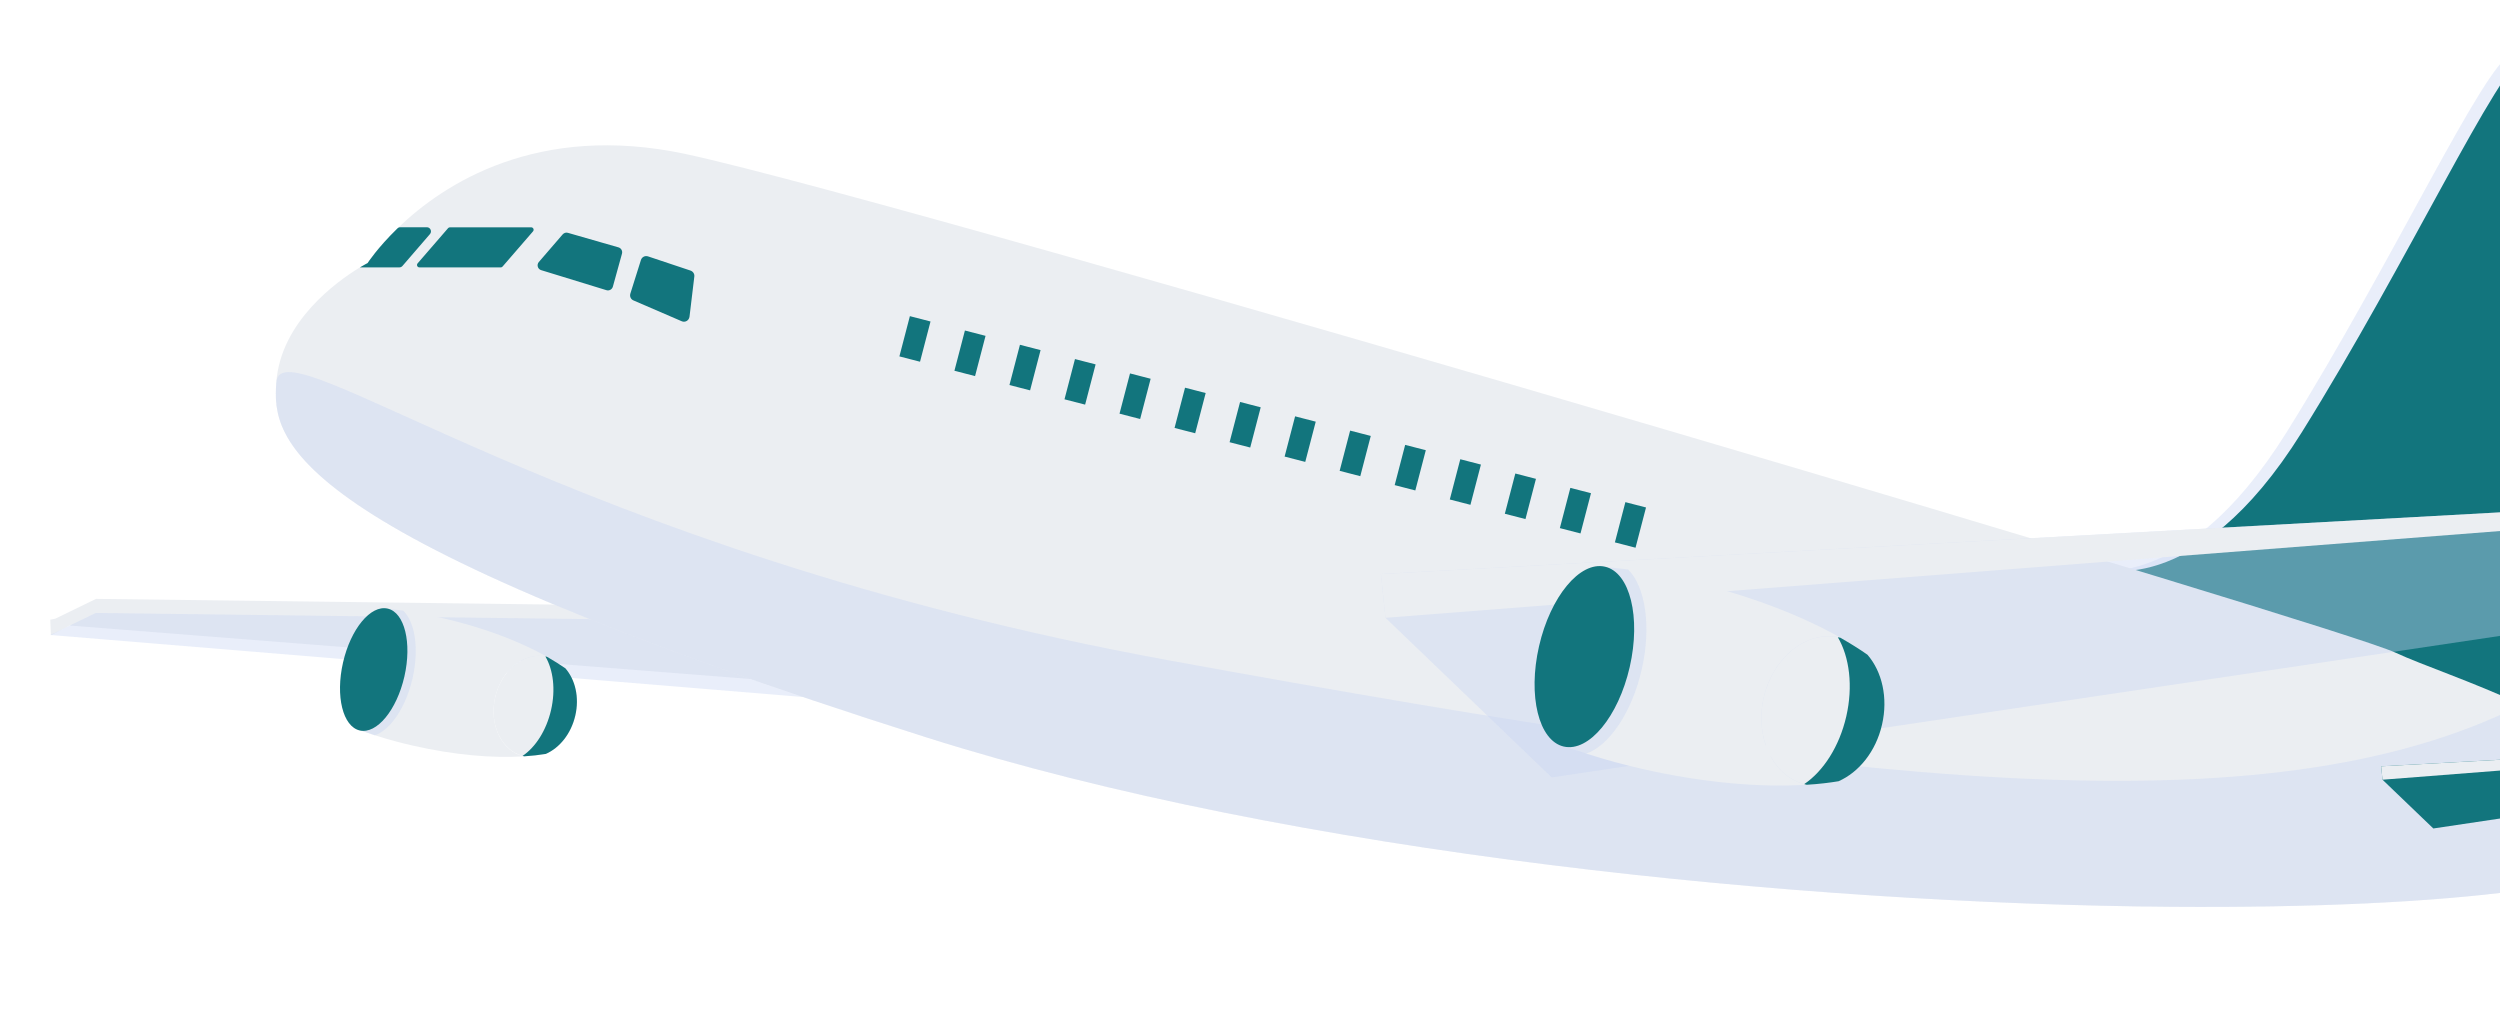 
<svg width="746" height="301" viewBox="0 0 746 301" fill="none" xmlns="http://www.w3.org/2000/svg">
<g filter="url(#filter0_d_423_2784)">
<path d="M28.649 208.706L16.513 214.607L14.999 214.915L15.179 219.559L20.747 216.66L251.7 234.801L270.56 216.711L271.047 211.733L28.649 208.706Z" fill="#EBEEF2"/>
<path opacity="0.4" d="M270.944 215.942L28.547 212.914L14.999 219.482L251.598 238.983L270.431 220.894L270.944 215.942Z" fill="#C9D4F4"/>
<path opacity="0.4" d="M621.185 199.52C621.185 199.52 650.41 210.143 682.304 159.005C714.197 107.868 740.754 50.084 749.375 46.081C758.022 42.104 783.912 50.059 784.913 54.395C785.913 58.706 747.605 245.141 747.605 245.141L621.185 199.52Z" fill="#C9D4F4"/>
<path d="M625.728 199.52C625.728 199.52 654.953 210.143 686.847 159.005C718.74 107.868 745.297 50.084 753.918 46.081C762.565 42.104 788.455 50.059 789.456 54.395C790.456 58.706 752.148 245.141 752.148 245.141L625.728 199.52Z" fill="#12757D"/>
<path d="M792.456 280.551C792.173 293.739 732.004 301.206 648.228 300.59C537.665 299.769 385.971 284.759 276.382 250.017C83.763 188.924 81.171 161.315 82.454 144.072C83.788 125.855 100.672 113.923 107.138 109.946C107.215 109.895 107.292 109.844 107.394 109.792C108.806 108.945 109.678 108.509 109.678 108.509C109.678 108.509 112.706 103.788 118.941 97.835C132.258 85.032 160.277 66.455 204.666 75.974C239.152 83.364 375.091 122.288 498.073 158.518C607.148 190.643 706.037 220.663 714.787 224.743C722.587 228.387 737.674 233.39 752.505 240.292C772.904 249.812 792.84 262.846 792.456 280.551Z" fill="#EBEEF2"/>
<path opacity="0.4" d="M792.456 280.55C792.173 293.739 732.004 301.205 648.228 300.59C537.665 299.768 385.971 284.758 276.382 250.016C83.763 188.923 81.171 161.314 82.454 144.072C83.788 125.854 167.744 194.003 348.791 227.052C553.727 264.462 675.862 278.677 752.479 240.292C772.904 249.811 792.84 262.846 792.456 280.55Z" fill="#C9D4F4"/>
<path d="M887.421 248.914L880.339 254.2L726.105 277.216L710.941 262.667L710.53 258.664L887.421 248.914Z" fill="#12757D"/>
<path d="M887.421 248.914L710.941 262.667L710.53 258.664L887.421 248.914Z" fill="#EBEEF2"/>
<path d="M171.675 243.525C170.418 248.965 166.979 253.173 162.874 254.969C160.872 255.302 158.743 255.533 156.459 255.687L156.305 255.661C156.177 255.636 156.074 255.61 155.946 255.559C149.557 253.865 145.913 246.116 147.761 238.06C149.608 230.003 156.254 224.614 162.746 225.872C162.874 225.897 162.976 225.923 163.105 225.949L163.207 225.974C165.183 227.103 167.031 228.258 168.698 229.413C168.724 229.413 168.698 229.438 168.724 229.438C171.675 232.825 172.932 238.111 171.675 243.525Z" fill="#EBEEF2"/>
<path d="M156.459 255.687C147.042 256.303 135.47 255.302 123.257 252.506C119.511 251.659 115.893 250.684 112.454 249.58C112.172 249.478 111.89 249.401 111.633 249.324C109.837 248.759 108.067 248.144 106.348 247.502C113.968 248.451 121.845 214.043 114.558 211.58C116.38 211.76 118.228 211.965 120.101 212.247C120.383 212.273 120.665 212.324 120.973 212.375C124.565 212.889 128.234 213.581 131.981 214.428C144.169 217.225 154.997 221.33 163.207 225.974L163.105 225.949C156.51 224.435 149.634 229.875 147.761 238.085C145.888 246.296 149.711 254.173 156.305 255.687H156.459Z" fill="#EBEEF2"/>
<path opacity="0.4" d="M123.105 232.415C121.103 241.139 116.459 247.862 111.841 249.427C111.61 249.35 111.379 249.273 111.148 249.196C109.66 248.683 108.197 248.144 106.76 247.58C113.149 248.247 121.026 213.838 114.971 211.657C116.485 211.76 118.05 211.914 119.615 212.119C119.846 212.145 120.103 212.196 120.334 212.222C123.849 215.609 125.106 223.666 123.105 232.415Z" fill="#C9D4F4"/>
<path d="M120.669 231.881C122.966 221.838 120.73 212.759 115.674 211.603C110.618 210.446 104.657 217.65 102.36 227.693C100.063 237.735 102.299 246.814 107.355 247.971C112.411 249.127 118.372 241.924 120.669 231.881Z" fill="#12757D"/>
<path d="M171.669 243.526C170.412 248.965 166.974 253.173 162.868 254.969C160.867 255.303 158.737 255.534 156.454 255.688L156.3 255.662C156.171 255.637 156.069 255.611 155.94 255.56C159.789 252.968 163.022 247.99 164.433 241.884C165.845 235.751 165.075 229.875 162.74 225.873C162.868 225.898 162.971 225.924 163.099 225.95L163.202 225.975C165.178 227.104 167.025 228.259 168.693 229.413C168.718 229.413 168.693 229.439 168.718 229.439C171.669 232.826 172.926 238.112 171.669 243.526Z" fill="#12757D"/>
<path d="M118.317 231.344C120.14 223.373 118.572 216.215 114.815 215.355C111.057 214.496 106.533 220.26 104.71 228.231C102.886 236.202 104.454 243.36 108.212 244.22C111.969 245.079 116.493 239.314 118.317 231.344Z" fill="#12757D"/>
<path d="M128.312 99.837L120.076 109.382C119.845 109.638 119.511 109.792 119.152 109.792H107.4C108.812 108.945 109.684 108.509 109.684 108.509C109.684 108.509 112.609 103.993 118.588 98.169C118.819 97.938 119.126 97.81 119.434 97.81H127.414C128.415 97.835 128.979 99.041 128.312 99.837ZM149.429 109.792H125.156C124.54 109.792 124.207 109.074 124.617 108.586L133.701 98.092C133.829 97.938 134.034 97.835 134.239 97.835H158.512C159.128 97.835 159.462 98.554 159.051 99.041L149.968 109.536C149.84 109.715 149.635 109.792 149.429 109.792ZM180.964 116.592L161.489 110.613C160.437 110.305 160.078 108.997 160.796 108.176L167.904 99.939C168.288 99.503 168.904 99.298 169.469 99.477L184.556 103.814C185.351 104.045 185.813 104.866 185.608 105.661L182.888 115.514C182.657 116.361 181.785 116.848 180.964 116.592ZM203.415 125.855L189.021 119.645C188.225 119.312 187.84 118.439 188.097 117.618L191.253 107.586C191.535 106.687 192.485 106.2 193.383 106.508L206.058 110.742C206.802 110.998 207.29 111.742 207.187 112.512L205.75 124.495C205.596 125.649 204.442 126.316 203.415 125.855Z" fill="#12757D"/>
<path d="M488.042 193.439L481.884 191.848L485.014 179.84L491.172 181.43L488.042 193.439ZM471.62 189.179L465.462 187.589L468.593 175.58L474.751 177.171L471.62 189.179ZM455.199 184.894L449.041 183.304L452.171 171.295L458.329 172.886L455.199 184.894ZM438.777 180.635L432.619 179.044L435.75 167.036L441.908 168.627L438.777 180.635ZM422.33 176.35L416.172 174.759L419.302 162.751L425.46 164.342L422.33 176.35ZM405.908 172.091L399.75 170.5L402.881 158.492L409.039 160.082L405.908 172.091ZM389.487 167.831L383.329 166.24L386.459 154.232L392.617 155.823L389.487 167.831ZM373.065 163.546L366.907 161.955L370.038 149.947L376.196 151.538L373.065 163.546ZM356.644 159.287L350.486 157.696L353.616 145.688L359.774 147.279L356.644 159.287ZM340.222 155.028L334.064 153.437L337.195 141.429L343.353 143.019L340.222 155.028ZM323.801 150.743L317.643 149.152L320.773 137.144L326.931 138.734L323.801 150.743ZM307.379 146.483L301.221 144.892L304.351 132.884L310.509 134.475L307.379 146.483ZM290.958 142.224L284.8 140.633L287.93 128.625L294.088 130.216L290.958 142.224ZM274.536 137.939L268.378 136.348L271.508 124.34L277.666 125.931L274.536 137.939Z" fill="#12757D"/>
<path opacity="0.4" d="M990.822 169.397L967.575 186.691L463.023 261.974L413.424 214.351L412.064 201.291L990.822 169.397Z" fill="#C9D4F4"/>
<path d="M990.822 169.397L413.424 214.351L412.064 201.291L990.822 169.397Z" fill="#EBEEF2"/>
<path d="M561.607 246.218C559.76 254.275 554.68 260.459 548.624 263.128C545.673 263.615 542.517 263.974 539.156 264.179L538.925 264.128C538.746 264.077 538.566 264.051 538.386 263.974C528.97 261.46 523.581 250.042 526.301 238.136C529.021 226.256 538.848 218.276 548.419 220.124C548.624 220.149 548.778 220.175 548.958 220.226L549.137 220.252C552.062 221.92 554.808 223.613 557.245 225.332C557.271 225.332 557.271 225.358 557.271 225.358C561.607 230.387 563.455 238.213 561.607 246.218Z" fill="#EBEEF2"/>
<path d="M539.13 264.154C525.223 265.052 508.135 263.563 490.122 259.458C484.606 258.201 479.243 256.764 474.162 255.122C473.752 254.993 473.341 254.865 472.931 254.737C470.262 253.89 467.671 252.992 465.156 252.068C476.42 253.454 488.044 202.65 477.293 199.006C479.961 199.263 482.707 199.596 485.478 199.981C485.914 200.033 486.325 200.11 486.761 200.161C492.047 200.905 497.486 201.931 503.028 203.189C521.015 207.294 537.001 213.401 549.137 220.252L548.983 220.226C539.233 217.994 529.072 226.025 526.301 238.136C523.53 250.272 529.175 261.896 538.925 264.128L539.13 264.154Z" fill="#EBEEF2"/>
<path opacity="0.4" d="M489.889 229.797C486.939 242.704 480.088 252.608 473.237 254.917C472.903 254.789 472.544 254.686 472.211 254.584C470.004 253.84 467.849 253.044 465.745 252.198C475.187 253.173 486.81 202.368 477.881 199.135C480.139 199.289 482.423 199.52 484.732 199.802C485.091 199.828 485.45 199.905 485.81 199.931C490.967 204.986 492.84 216.917 489.889 229.797Z" fill="#C9D4F4"/>
<path d="M486.31 229.032C489.701 214.21 486.391 200.808 478.918 199.098C471.445 197.389 462.638 208.019 459.247 222.841C455.856 237.664 459.166 251.066 466.639 252.775C474.113 254.485 482.92 243.855 486.31 229.032Z" fill="#12757D"/>
<path d="M561.602 246.219C559.755 254.276 554.674 260.459 548.619 263.128C545.668 263.615 542.512 263.975 539.151 264.18L538.92 264.129C538.74 264.077 538.56 264.052 538.381 263.975C544.051 260.152 548.85 252.813 550.928 243.781C553.006 234.749 551.877 226.051 548.413 220.15C548.619 220.175 548.773 220.201 548.952 220.252L549.132 220.278C552.057 221.946 554.802 223.639 557.24 225.358C557.266 225.358 557.266 225.384 557.266 225.384C561.602 230.387 563.449 238.213 561.602 246.219Z" fill="#12757D"/>
<path d="M482.835 228.237C485.527 216.468 483.208 205.897 477.655 204.626C472.101 203.356 465.417 211.867 462.725 223.637C460.032 235.407 462.351 245.978 467.905 247.248C473.458 248.518 480.142 240.007 482.835 228.237Z" fill="#12757D"/>
</g>
<defs>
<filter id="filter0_d_423_2784" x="-0.001" y="0" width="1005.83" height="300.625" filterUnits="userSpaceOnUse" color-interpolation-filters="sRGB">
<feFlood flood-opacity="0" result="BackgroundImageFix"/>
<feColorMatrix in="SourceAlpha" type="matrix" values="0 0 0 0 0 0 0 0 0 0 0 0 0 0 0 0 0 0 127 0" result="hardAlpha"/>
<feMorphology radius="30" operator="erode" in="SourceAlpha" result="effect1_dropShadow_423_2784"/>
<feOffset dy="-30"/>
<feGaussianBlur stdDeviation="22.5"/>
<feComposite in2="hardAlpha" operator="out"/>
<feColorMatrix type="matrix" values="0 0 0 0 0.196 0 0 0 0 0.196 0 0 0 0 0.365 0 0 0 0.03 0"/>
<feBlend mode="normal" in2="BackgroundImageFix" result="effect1_dropShadow_423_2784"/>
<feBlend mode="normal" in="SourceGraphic" in2="effect1_dropShadow_423_2784" result="shape"/>
</filter>
</defs>
</svg>
